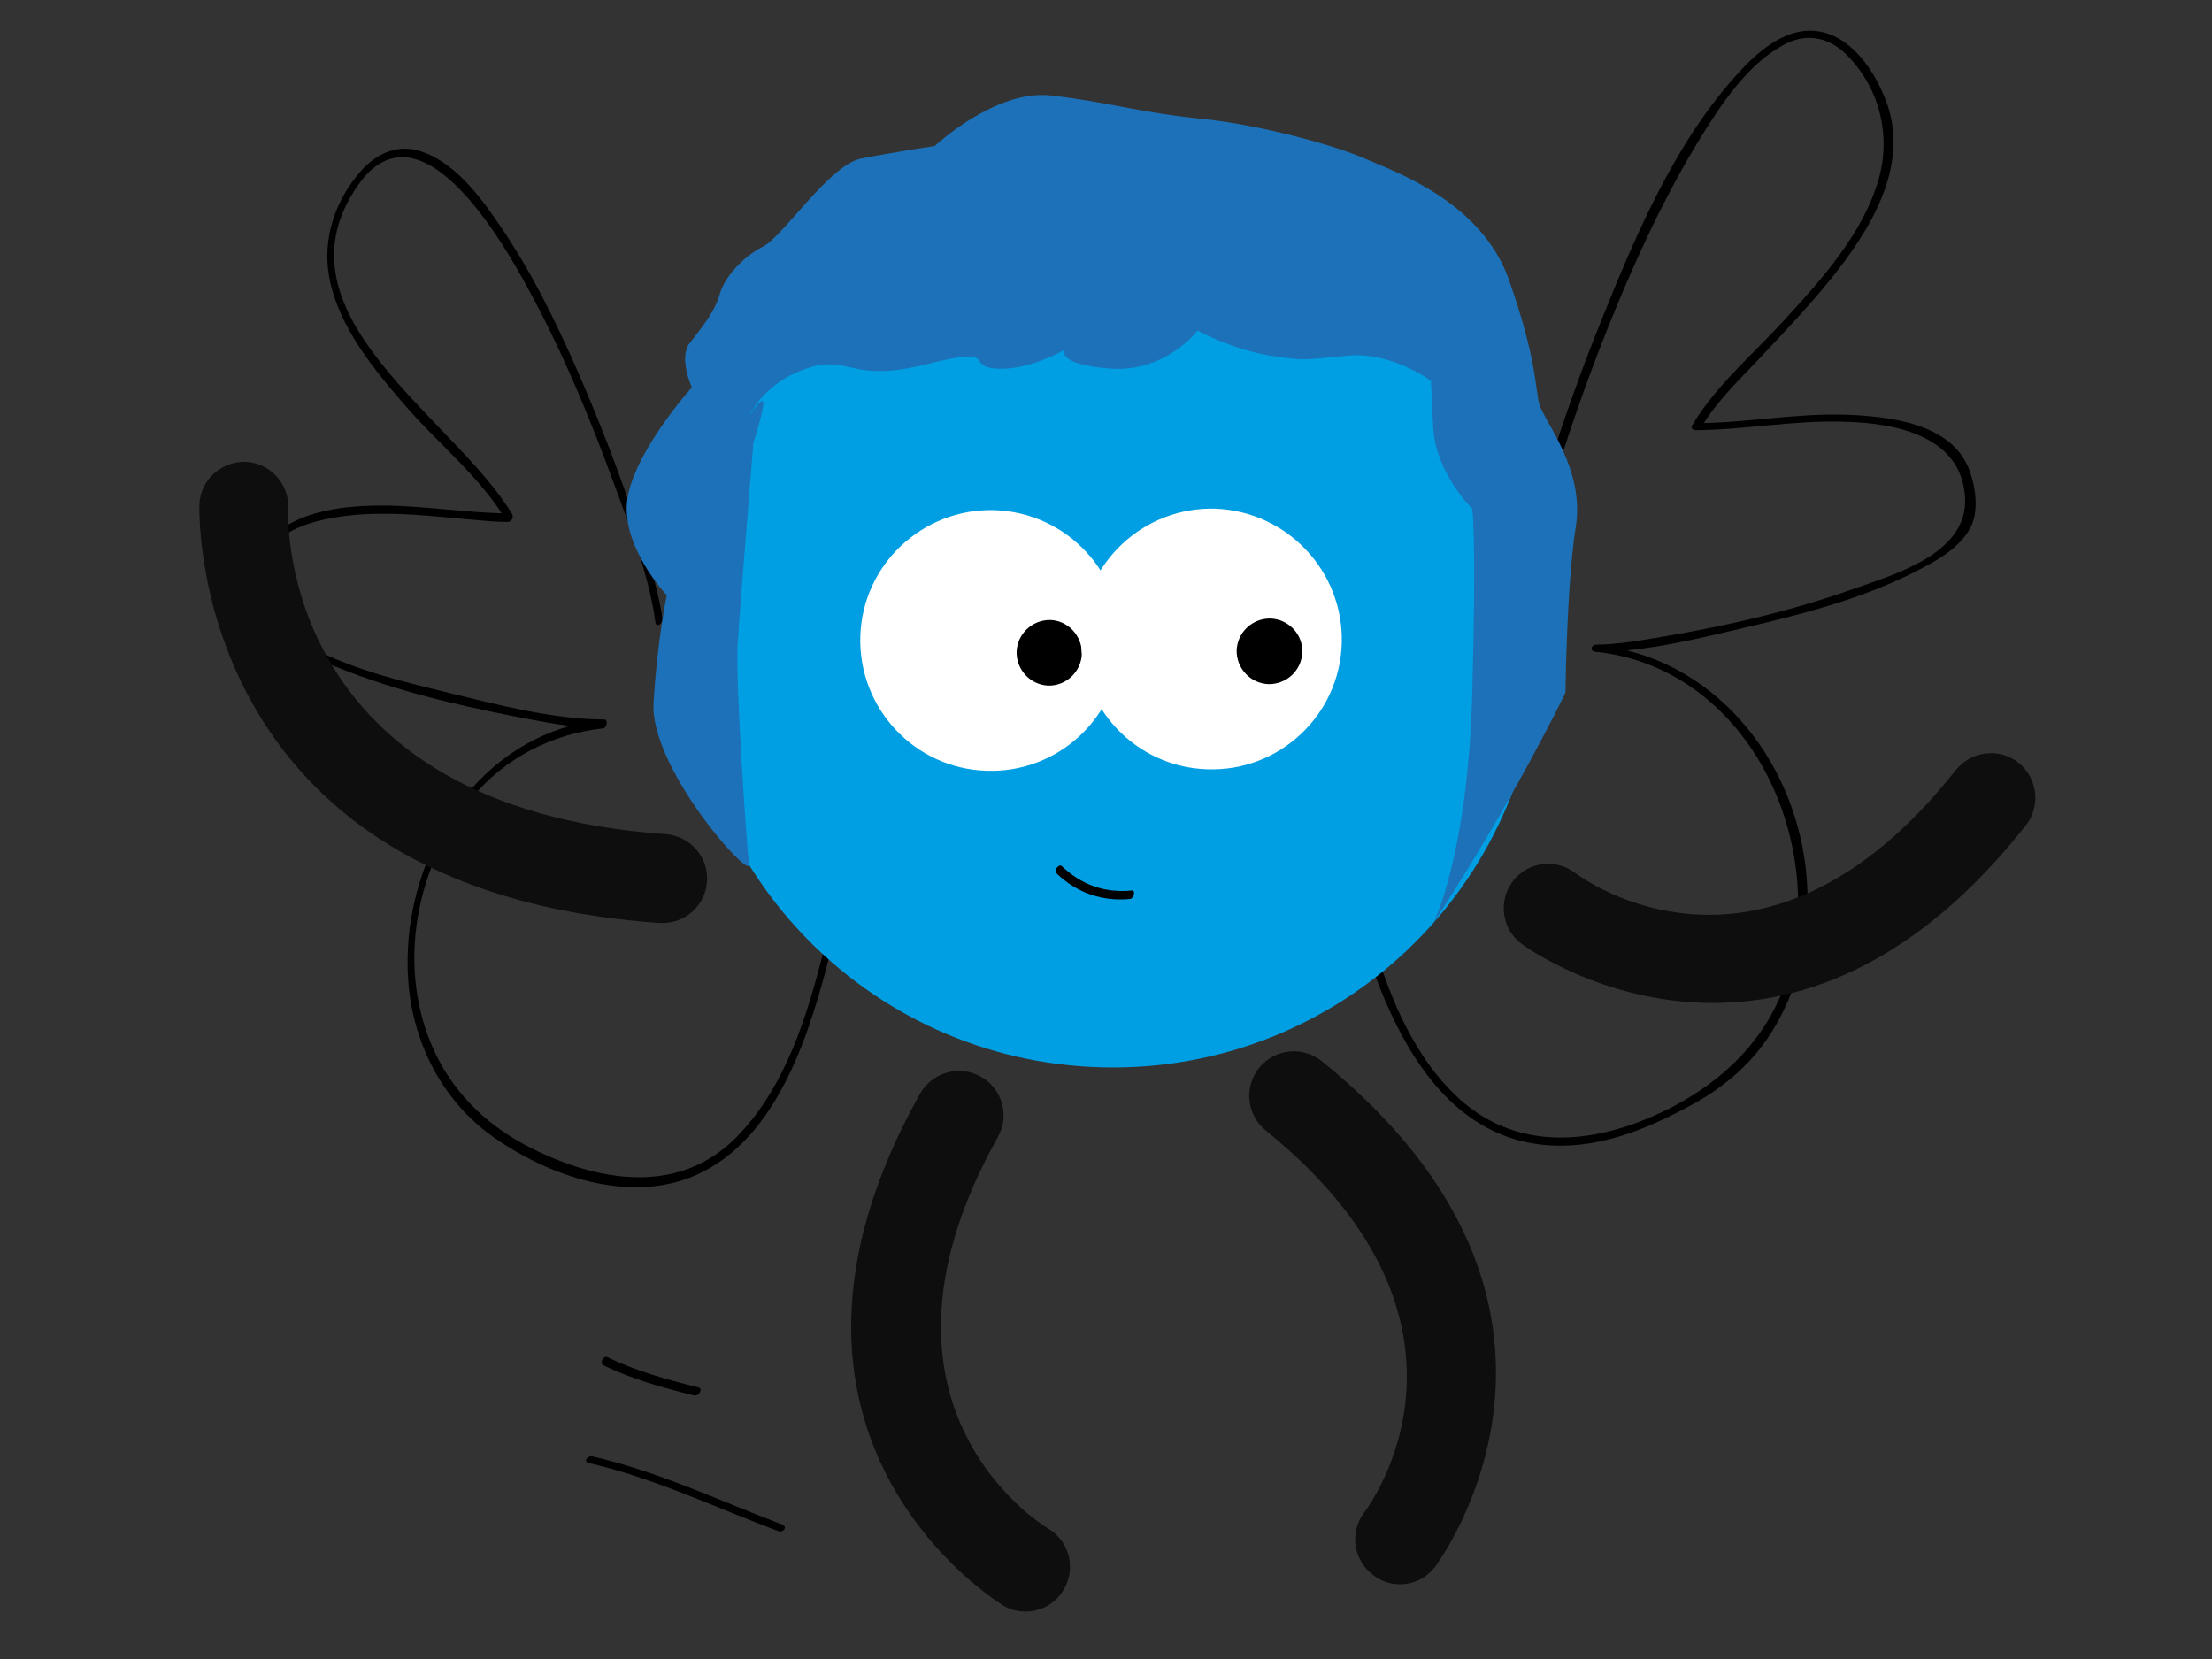 <?xml version="1.0" encoding="utf-8"?>
<!-- Generator: Adobe Illustrator 15.0.0, SVG Export Plug-In . SVG Version: 6.00 Build 0)  -->
<!DOCTYPE svg PUBLIC "-//W3C//DTD SVG 1.1//EN" "http://www.w3.org/Graphics/SVG/1.1/DTD/svg11.dtd">
<svg version="1.1"
	 xmlns:x="http://ns.adobe.com/Extensibility/1.0/" xmlns:i="http://ns.adobe.com/AdobeIllustrator/10.0/" xmlns:graph="http://ns.adobe.com/Graphs/1.0/" i:viewOrigin="459.334 -611.9971" i:rulerOrigin="-459.334 1062.1387" i:pageBounds="459.334 -611.9971 1059.4287 -1062.1387"
	 xmlns="http://www.w3.org/2000/svg" xmlns:xlink="http://www.w3.org/1999/xlink" xmlns:a="http://ns.adobe.com/AdobeSVGViewerExtensions/3.0/"
	 x="0px" y="0px" width="600.1px" height="450.1px" viewBox="0 0 600.1 450.1" enable-background="new 0 0 600.1 450.1"
	 xml:space="preserve">
<rect x="0" y="0" width="600.1" height="450.1" fill="#333333" stroke="none"/>
<g id="Calque_1" i:layer="yes" i:dimmedPercent="50" i:rgbTrio="#4F008000FFFF">
	<g>
		<g i:knockout="Off">
			<g>
				<path i:knockout="Off" d="M417.8,145.9c1.1-8.6,4.2-17.1,6.9-25.3c4.6-14.1,9.8-27.9,15.6-41.6c6-14.1,12.7-28,20.7-41.1
					c5.9-9.5,13.1-20.7,23.4-26c6.3-3.2,12.4-1.5,17.1,3.5c8.5,8.9,11.5,21.4,8.2,33.1c-4.2,14.8-15.5,27.3-25.7,38.4
					c-8.4,9.2-18.6,17.8-25,28.6c-0.4,0.7,0.4,1.2,1,1.2c13.4-0.1,26.5-2.7,40-2.3c13.8,0.3,32,3.6,33.1,20.4
					c1,15.1-18.4,20.8-29.8,24.8c-17,6.1-34.8,10.2-52.6,13.2c-5.8,1-11.7,2-17.6,2.1c-1.4,0-2,1.7-0.3,1.9
					c38,4,59.6,43.9,54.2,79.3c-3.1,20.4-15.6,35-33.5,44.3c-18.8,9.7-40.7,12.9-57.5-2.2c-15.7-14.2-22.4-37.2-27.4-57
					c-0.3-1.2-2.8-0.7-2.5,0.5c7.8,30.8,22.8,72.4,61.7,68.9c11.1-1,21.7-5.7,31.4-11c7.8-4.3,14.7-9.9,19.9-17.3
					c9.5-13.6,12.6-30.3,10.8-46.6c-3.4-30.4-25.4-57.4-56.7-60.7c-0.1,0.6-0.2,1.3-0.3,1.9c13.4-0.1,27.3-3.5,40.3-6.6
					c16.4-3.8,33.6-8.3,48.5-16.3c4.7-2.5,9.7-5.5,12.5-10.2c2.9-4.6,1.8-11.9-0.1-16.7c-5-12.5-22.1-14.2-33.6-14.6
					c-13.4-0.4-26.6,2.2-40,2.3c0.3,0.4,0.7,0.8,1,1.2c3.9-6.7,9.7-12.3,15-17.9c6.9-7.3,13.8-14.5,20.1-22.3
					C507,62.9,518,45.6,512,28.3c-3-8.5-9.6-18.9-19.5-19.9c-8.8-0.9-16.6,6.5-21.9,12.5C453.6,40,443,65.5,433.6,89
					c-4.6,11.5-8.8,23.2-12.6,35.1c-2.2,7.1-4.8,14.4-5.7,21.8C415.1,147.2,417.6,147.1,417.8,145.9L417.8,145.9z"/>
			</g>
		</g>
		<g i:knockout="Off">
			<g>
				<path i:knockout="Off" d="M179.7,167.9c-1.2-8.9-4.4-17.7-7.2-26.1c-4.6-13.9-9.9-27.6-15.8-41.1c-6-13.7-12.7-27.3-21.2-39.7
					c-5.4-7.9-12.5-17.5-22.2-20.2c-5.9-1.6-11.4,1.1-15.3,5.5c-7,7.9-10.6,18.3-8.7,28.8c2.5,13.7,12.5,25.6,21.4,35.8
					c8.7,9.9,19.9,18.9,26.7,30.4c0.4-0.7,0.8-1.3,1.2-2c-13.6-0.1-26.9-2.8-40.5-2c-12,0.7-26.4,4.2-29.2,17.7
					c-2.9,13.9,8.5,19.9,19.4,24.7c16.2,7,33.8,11.2,51,14.6c7.9,1.5,16.1,3.2,24.1,3.3c0.1-0.8,0.2-1.6,0.3-2.4
					c-34.8,3.7-55.6,38.6-52.9,71.6c1.4,16.3,9.1,31.5,22.4,41.2c15.3,11,37.4,18.8,55.6,10.8c22.6-10,31.2-39.5,36.7-61.3
					c0.4-1.6-1.6-1.5-1.9-0.2c-4.5,18-10.4,37.5-23.7,51.1c-15.8,16.1-37.8,12.2-56.1,2.9c-17.8-9-28.7-24.4-31-44.3
					c-2-17.8,3.7-36.5,15-50.3c8.9-10.9,21.8-17.6,35.8-19.1c1-0.1,1.5-2.4,0.3-2.4c-14-0.1-28.5-3.9-42-7.2
					c-15.5-3.8-34.2-8.1-46.8-18.5c-5.4-4.4-6-11.3-3.5-17.7c2.8-6.8,10.4-9.6,17-11c14.5-3,29.8-0.5,44.3,0.6
					c1.6,0.1,3.3,0.2,4.9,0.2c0.9,0,1.6-1.2,1.2-2c-15.3-26-66.5-54.6-41.7-89.6c16.6-23.3,38.8,15.1,45.7,27.8
					c9.4,17.1,16.9,35.2,23.6,53.5c4.4,12,9.5,24.8,11.2,37.5C178,170.5,179.9,169.1,179.7,167.9L179.7,167.9z"/>
			</g>
		</g>
		<g>
			<g i:knockout="Off">
				<path i:knockout="Off" fill="#009FE3" d="M417.9,173.6c0,64.1-51.9,116-116,116c-64.1,0-116-51.9-116-116
					c0-64.1,51.9-116,116-116C366,57.6,417.9,109.5,417.9,173.6z"/>
			</g>
			<g i:knockout="Off">
				<path i:knockout="Off" fill="#0E0E0E" d="M179.8,250.4c6.3,0,11.6-4.9,12-11.2c0.5-6.7-4.6-12.4-11.2-12.9
					C76.1,219,78,141.2,78.2,137.9c0.3-6.6-4.9-12.3-11.5-12.6c-6.6-0.2-12.3,4.8-12.6,11.5c0,1-3.6,104.7,124.9,113.6
					C179.2,250.4,179.5,250.4,179.8,250.4z"/>
			</g>
			<g i:knockout="Off">
				<path i:knockout="Off" fill="#0E0E0E" d="M464.7,272.1c24.6,0,55.1-10.4,84.9-48.2c4.1-5.2,3.2-12.8-2-17
					c-5.2-4.1-12.8-3.2-17,2c-51.9,65.7-101.2,29.5-103.3,27.9c-5.3-4-12.9-3-16.9,2.3c-4,5.3-3,12.9,2.3,16.9
					C413.2,256.4,434.6,272.1,464.7,272.1z"/>
			</g>
			<g i:knockout="Off">
				<path i:knockout="Off" fill="#0E0E0E" d="M379.8,429.8c3.6,0,7.1-1.6,9.5-4.7c0.5-0.7,52.6-69.9-30.7-137.2
					c-5.2-4.2-12.8-3.4-17,1.8c-4.2,5.2-3.4,12.8,1.8,17c64.5,52.2,28.3,101.6,26.7,103.6c-4,5.3-3,12.9,2.3,16.9
					C374.6,429,377.2,429.8,379.8,429.8z"/>
			</g>
			<g i:knockout="Off">
				<path i:knockout="Off" fill="#0E0E0E" d="M278.2,437.2c4.1,0,8.2-2.1,10.4-6c3.4-5.7,1.5-13.1-4.2-16.5
					c-2.4-1.4-54.2-33.9-13.7-106.2c3.3-5.8,1.2-13.2-4.6-16.4c-5.8-3.3-13.2-1.2-16.5,4.6c-52.3,93.4,21.7,138.3,22.5,138.8
					C274,436.7,276.1,437.2,278.2,437.2z"/>
			</g>
			<g i:knockout="Off">
				<path i:knockout="Off" fill="#1D71B8" d="M388.8,250.5c0,0,9.3-17.9,10.6-61.8c1.2-43.9,0-50.7,0-50.7s-10-9.7-10.6-22.2
					c-0.6-12.5-0.6-12.5-0.6-12.5s-10.7-8-22.7-6.8c-12,1.1-11.4,1.5-21.3-0.1c-9.9-1.6-19.3-6.7-19.3-6.7s-8.7,11.4-23.6,10.3
					c-14.9-1.1-12.5-5.1-12.5-5.1s-9.8,5.7-18.5,5.1c-8.7-0.6,1.2-6.3-19.3-1.1c-20.5,5.1-20.5-2.9-32.3,1.1
					c-11.8,4-15.6,13.1-15.6,13.1s5-8,3.8-2.2c-1.2,5.7-2.5,9.1-2.5,9.1s-3.7,45-4.3,55c-0.6,10,2.5,55,3.1,59.5
					c0.6,4.6-27-26.2-25.9-43.9c1.1-17.7,3.6-29.1,3.6-29.1s-13-13.7-10.6-26.8c2.5-13.1,17.4-29.6,17.4-29.6s-3.7-8-0.6-12
					c3.1-4,6.8-8.5,8.1-13.1c1.2-4.6,6.2-10.3,11.8-13.1c5.6-2.9,18-22.2,26.7-23.9c8.7-1.7,19.9-3.4,19.9-3.4s16.4-15.4,31.5-13.7
					c15.1,1.7,23.8,4.6,40.6,6.3c16.8,1.7,36.8,7.4,44.5,10.8c7.7,3.4,31.6,11.4,39.2,33c7.6,21.7,7,29.1,8.2,33.6
					c1.2,4.6,12.4,17.5,9.9,33.3c-2.5,15.7-2.8,45-2.8,45S410.5,217.5,388.8,250.5z"/>
			</g>
			<g>
				<g i:knockout="Off">
					<path i:knockout="Off" fill="#FFFFFF" d="M304.1,175c-0.6,19.5-17,34.8-36.5,34.1c-19.5-0.6-34.8-17-34.2-36.5
						c0.6-19.5,17-34.8,36.5-34.2C289.5,139.1,304.8,155.5,304.1,175z"/>
				</g>
				<g i:knockout="Off">
					<path i:knockout="Off" d="M293.5,177.4c-0.2,4.9-4.3,8.7-9.1,8.6c-4.9-0.2-8.7-4.3-8.6-9.2c0.2-4.9,4.3-8.7,9.2-8.6
						C289.8,168.4,293.6,172.5,293.5,177.4z"/>
				</g>
			</g>
			<g>
				<g i:knockout="Off">
					<path i:knockout="Off" fill="#FFFFFF" d="M364,174.6c-0.6,19.5-17,34.8-36.5,34.1c-19.5-0.6-34.8-17-34.2-36.5
						c0.6-19.5,17-34.8,36.5-34.2C349.3,138.8,364.6,155.1,364,174.6z"/>
				</g>
				<g i:knockout="Off">
					<path i:knockout="Off" d="M353.3,177c-0.2,4.9-4.3,8.7-9.2,8.6c-4.9-0.2-8.7-4.3-8.6-9.2c0.2-4.9,4.3-8.7,9.2-8.6
						C349.6,168,353.5,172.1,353.3,177z"/>
				</g>
			</g>
		</g>
		<g i:knockout="Off">
			<g>
				<path i:knockout="Off" d="M306.9,241.6c-7.2,0.7-13.6-1.6-18.8-6.6c-0.9-0.8-2.3,1.2-1.4,2c5.4,5.2,12.3,7.6,19.8,6.9
					C307.6,243.8,308.3,241.4,306.9,241.6L306.9,241.6z"/>
			</g>
		</g>
		<g i:knockout="Off">
			<g>
				<path i:knockout="Off" d="M163.7,370.4c7.9,3.8,16.2,6.1,24.7,8.2c1.2,0.3,2.4-1.9,1.1-2.2c-8.5-2.1-16.8-4.4-24.7-8.2
					C163.8,367.6,162.5,369.8,163.7,370.4L163.7,370.4z"/>
			</g>
		</g>
		<g i:knockout="Off">
			<g>
				<path i:knockout="Off" d="M159.7,396.9c17.9,4.1,34.4,12.1,51.5,18.5c1.2,0.5,2.6-1.2,1-1.8c-17.1-6.5-33.6-14.4-51.5-18.5
					C159.5,394.8,158.1,396.5,159.7,396.9L159.7,396.9z"/>
			</g>
		</g>
	</g>
</g>
</svg>
